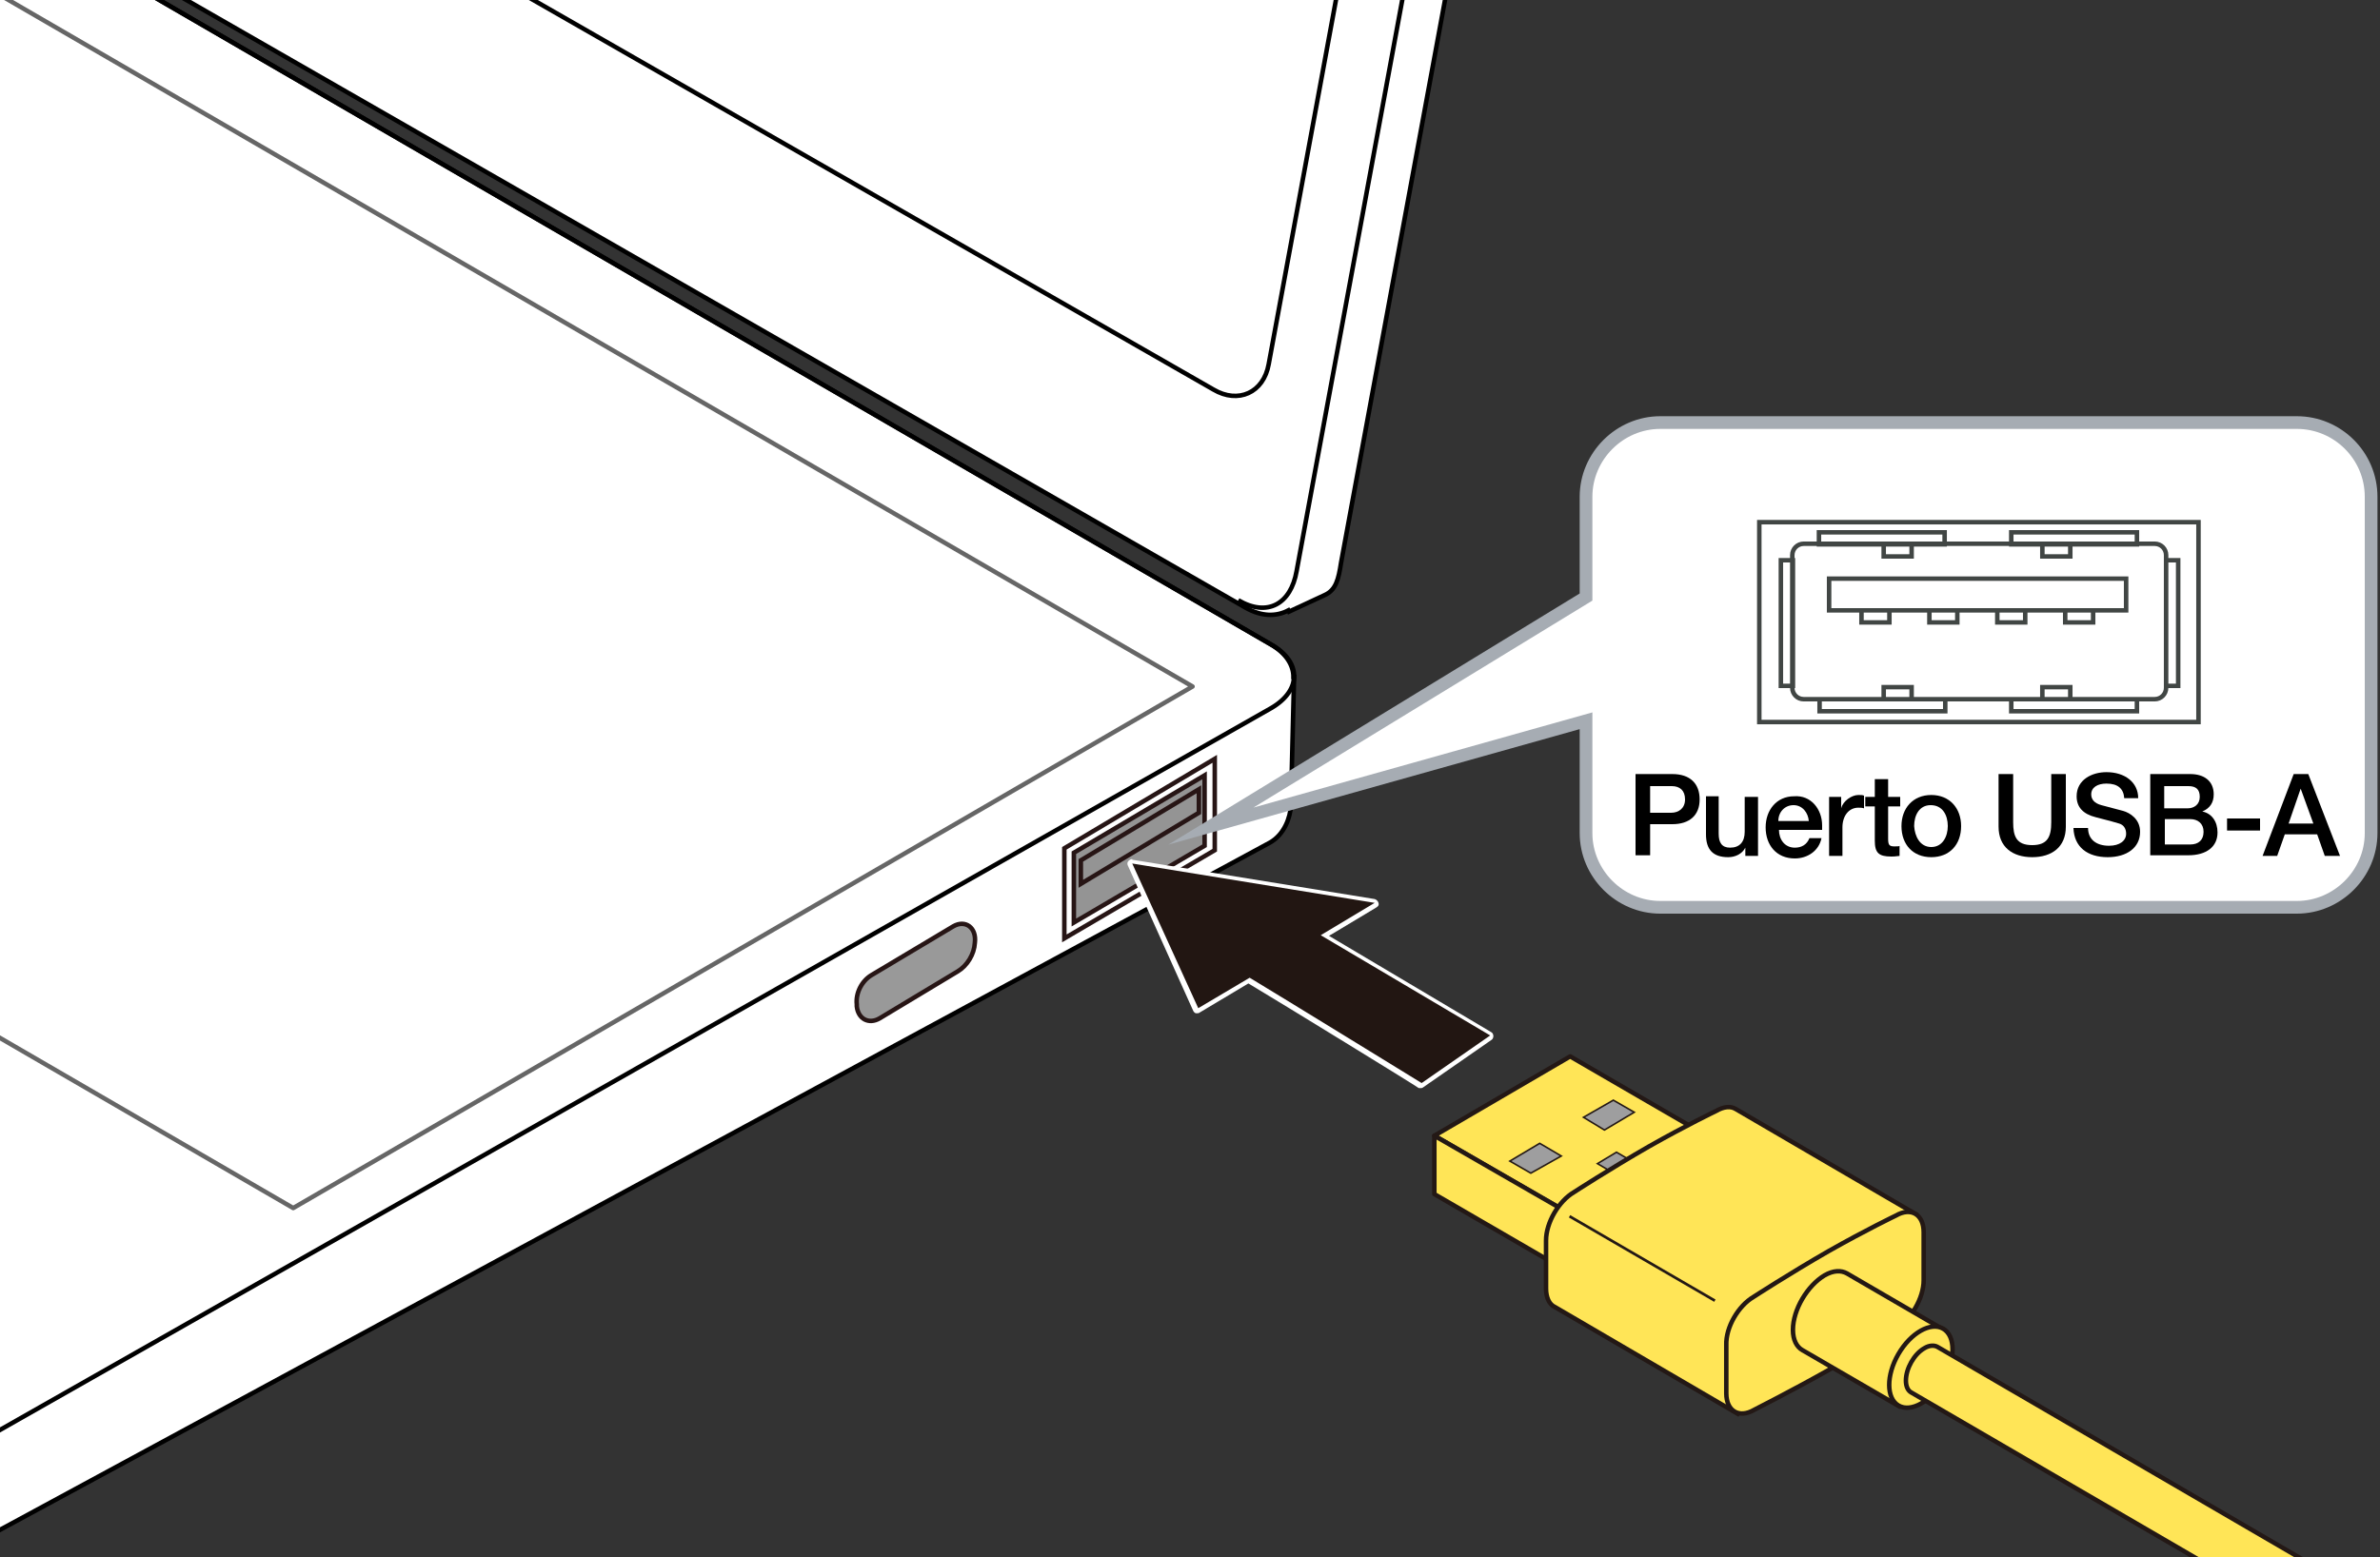 <?xml version="1.0" encoding="utf-8"?>
<!-- Generator: Adobe Illustrator 27.9.0, SVG Export Plug-In . SVG Version: 6.00 Build 0)  -->
<svg version="1.1" xmlns="http://www.w3.org/2000/svg" xmlns:xlink="http://www.w3.org/1999/xlink" x="0px" y="0px"
	 viewBox="0 0 375 245.4" style="enable-background:new 0 0 375 245.4;" xml:space="preserve">
<rect x="0" y="0" width="375" height="245.4" fill="#333333" stroke="none"/>
<style type="text/css">
	.st0{clip-path:url(#SVGID_00000025416734729289862420000003599710882710802361_);}
	.st1{fill:#FFFFFF;stroke:#000000;stroke-width:0.709;}
	.st2{fill:none;stroke:#000000;stroke-width:0.709;}
	.st3{fill:#FFFFFF;stroke:#666666;stroke-width:0.709;stroke-linejoin:round;}
	.st4{fill:#FFFFFF;}
	.st5{fill:#999999;stroke:#271515;stroke-width:0.709;stroke-miterlimit:10;}
	.st6{fill:#FFFFFF;stroke:#271515;stroke-width:0.709;stroke-miterlimit:10;}
	.st7{fill:#949494;stroke:#271515;stroke-width:0.709;stroke-miterlimit:10;}
	.st8{fill:none;stroke:#271515;stroke-width:0.709;stroke-miterlimit:10;}
	.st9{fill:#221612;}
	.st10{fill:#FFE557;stroke:#231815;stroke-width:0.709;stroke-linejoin:round;}
	.st11{fill:#9E9E9F;stroke:#231815;stroke-width:0.25;}
	.st12{fill:#FFE557;stroke:#231815;stroke-width:0.709;stroke-linejoin:round;stroke-miterlimit:4;}
	.st13{fill:none;stroke:#231815;stroke-width:0.425;stroke-miterlimit:10;}
	.st14{fill:none;stroke:#A6ACB3;stroke-width:2;stroke-miterlimit:10;}
	.st15{fill:none;stroke:#414644;stroke-width:0.709;}
</style>
<g id="レイヤー_1">
	<g>
		<g>
			<defs>
				<rect id="SVGID_1_" x="-11.5" y="-24.7" width="396.5" height="327.3"/>
			</defs>
			<clipPath id="SVGID_00000054967871764876525930000006463115012802841006_">
				<use xlink:href="#SVGID_1_"  style="overflow:visible;"/>
			</clipPath>
			<g style="clip-path:url(#SVGID_00000054967871764876525930000006463115012802841006_);">
				<g>
					<path class="st1" d="M200.3,101.6l-384.7-223.1c-4.8-2.8-12.5-2.8-17.3,0L-456.1,23c-2.1,1.2-3.1,2.8-3.4,4.4l-0.2,0V28
						c0,0,0,0,0,0.1V42c-0.1,1.9,1,3.9,3.6,5.3l384.7,223.1c4.8,2.8,11.7,1.5,17.3,0l254.2-137.6c2.3-1.3,3.2-4,3.3-5.8l0.5-20.3
						l-0.1,0C203.8,104.9,202.7,103,200.3,101.6z"/>
					<path class="st1" d="M261.7-233.6L-114-449.3c-2.3-1.4-4.6-1.5-6.4-0.7l-4,2.1l-1.3,0.8c-1.6,0.9-2.8,2.5-3.3,4.9L-186-134.1
						c-1,5.2,2,11.6,6.6,14.3L196.3,95.8c2.5,1.4,4.8,1.4,6.7,0.4l0.1,0.2l5.6-2.6c1.8-0.8,2.2-2.5,2.6-5.1l56.9-308.1
						C269.2-224.6,266.3-231,261.7-233.6z"/>
					<path class="st2" d="M-128.6-438.5c1-5.2,4.1-7,8.5-4.5l375.8,215.7c2.8,1.9,5.8,8.2,4.8,13.4L204.3,90
						c-0.9,5.2-4.6,7.3-9.2,4.6"/>
					<path class="st2" d="M-164.7-142.5c-4-2.3-6.6-7.9-5.7-12.4l49.6-268.7c0.8-4.5,4.7-6.3,8.8-4l355.8,203.9
						c4,2.3,6.6,7.9,5.7,12.4L199.9,57.4c-0.8,4.5-4.8,6.3-8.7,4L-164.7-142.5z"/>
					<path class="st2" d="M-71.4,256.1c4.8,2.8,12.5,2.8,17.3,0l254.4-144.5c4.8-2.8,4.8-7.3,0-10l-384.7-223.1
						c-4.8-2.8-12.5-2.8-17.3,0L-456.1,23c-4.8,2.8-4.8,7.3,0,10L-71.4,256.1z"/>
					<polygon class="st3" points="46.2,190.4 187.9,108.2 -174,-101.7 -315.7,-19.6 					"/>
					<path class="st1" d="M-196.2,164c4.3,2.5,11.4,2.5,15.7,0l70.8-40.6c4.3-2.5,4.3-6.6,0-9.1L-217,52.6c-4.3-2.5-11.4-2.5-15.7,0
						l-70.8,40.6c-4.3,2.5-4.3,6.6,0,9.1L-196.2,164z"/>
					<g>
						<g>
							<g>
								<polygon class="st4" points="-309,-20 -287.3,-32.6 -264.3,-19.2 -285.9,-6.6 								"/>
							</g>
							<polygon class="st4" points="-309.5,-19.2 -287.8,-31.7 -264.8,-18.4 -286.4,-5.8 							"/>
							<g>
								<polygon class="st4" points="-284.6,-34.1 -263,-46.7 -212.5,-17.4 -234.2,-4.8 								"/>
							</g>
							<polygon class="st4" points="-285.1,-33.3 -263.5,-45.9 -213,-16.6 -234.6,-4 							"/>
							<g>
								<polygon class="st4" points="-260.3,-48.2 -238.6,-60.8 -215.6,-47.4 -237.2,-34.8 								"/>
							</g>
							<polygon class="st4" points="-260.8,-47.4 -239.1,-60 -207.8,-41.9 -229.4,-29.4 							"/>
							<g>
								<polygon class="st4" points="-236,-62.4 -214.3,-74.9 -191.2,-61.5 -212.9,-49 								"/>
							</g>
							<polygon class="st4" points="-236.4,-61.6 -214.8,-74.1 -191.7,-60.7 -213.3,-48.2 							"/>
							<g>
								<polygon class="st4" points="-211.6,-76.5 -190,-89 -166.9,-75.7 -188.5,-63.1 								"/>
							</g>
							<polygon class="st4" points="-212.1,-75.7 -190.4,-88.2 -167.4,-74.8 -189,-62.3 							"/>
							<g>
								<polygon class="st4" points="-187.3,-90.6 -172.8,-99 -149.7,-85.6 -164.2,-77.2 								"/>
							</g>
							<polygon class="st4" points="-187.7,-89.8 -173.3,-98.2 -150.2,-84.8 -164.7,-76.4 							"/>
						</g>
						<g>
							<g>
								<polygon class="st4" points="-281.6,-4.1 -260,-16.7 -236.9,-3.3 -258.5,9.3 								"/>
							</g>
							<polygon class="st4" points="-282.1,-3.3 -260.4,-15.9 -237.4,-2.5 -259,10.1 							"/>
							<polygon class="st4" points="-225.8,-27.5 -204.1,-40 -181,-26.6 -202.7,-14.1 							"/>
							<g>
								<polygon class="st4" points="-208.6,-46.5 -186.9,-59 -163.8,-45.6 -185.5,-33.1 								"/>
							</g>
							<polygon class="st4" points="-209,-45.7 -187.4,-58.2 -164.3,-44.8 -186,-32.3 							"/>
							<g>
								<polygon class="st4" points="-184.2,-60.6 -162.6,-73.2 -139.5,-59.8 -161.1,-47.2 								"/>
							</g>
							<polygon class="st4" points="-184.7,-59.8 -163.1,-72.3 -140,-59 -161.6,-46.4 							"/>
							<g>
								<polygon class="st4" points="-159.9,-74.7 -145.4,-83.1 -122.3,-69.7 -136.8,-61.3 								"/>
							</g>
							<polygon class="st4" points="-160.4,-73.9 -145.9,-82.3 -122.8,-68.9 -137.3,-60.5 							"/>
						</g>
						<g>
							<g>
								<polygon class="st4" points="-254.2,11.8 -232.6,-0.8 -209.5,12.6 -231.1,25.2 								"/>
							</g>
							<polygon class="st4" points="-254.7,12.6 -233.1,0 -210,13.4 -231.6,26 							"/>
							<g>
								<polygon class="st4" points="-229.9,-2.3 -208.2,-14.9 -185.1,-1.5 -206.8,11 								"/>
							</g>
							<polygon class="st4" points="-230.3,-1.6 -208.7,-14.1 -185.6,-0.7 -207.3,11.9 							"/>
							<polygon class="st4" points="-198.4,-11.6 -176.8,-24.2 -153.7,-10.8 -175.3,1.8 							"/>
							<g>
								<polygon class="st4" points="-181.2,-30.6 -159.5,-43.1 -136.4,-29.8 -158.1,-17.2 								"/>
							</g>
							<polygon class="st4" points="-181.7,-29.8 -160,-42.3 -136.9,-28.9 -158.6,-16.4 							"/>
							<g>
								<polygon class="st4" points="-156.8,-44.7 -135.2,-57.3 -112.1,-43.9 -133.7,-31.3 								"/>
							</g>
							<polygon class="st4" points="-157.3,-43.9 -135.7,-56.5 -112.6,-43.1 -134.2,-30.5 							"/>
							<g>
								<polygon class="st4" points="-132.5,-58.8 -118,-67.2 -94.9,-53.8 -109.4,-45.4 								"/>
							</g>
							<polygon class="st4" points="-133,-58 -118.5,-66.4 -95.4,-53 -109.9,-44.6 							"/>
						</g>
						<g>
							<g>
								<polygon class="st4" points="-226.8,27.7 -205.2,15.1 -182.1,28.5 -203.7,41 								"/>
							</g>
							<polygon class="st4" points="-227.3,28.5 -205.7,15.9 -182.6,29.3 -204.2,41.9 							"/>
							<g>
								<polygon class="st4" points="-202.5,13.5 -180.8,1 -157.8,14.4 -179.4,26.9 								"/>
							</g>
							<polygon class="st4" points="-203,14.3 -181.3,1.8 -158.2,15.2 -179.9,27.7 							"/>
							<polygon class="st4" points="-171,4.3 -149.4,-8.3 -126.3,5.1 -147.9,17.7 							"/>
							<g>
								<polygon class="st4" points="-153.8,-14.7 -132.1,-27.3 -109.1,-13.9 -130.7,-1.3 								"/>
							</g>
							<polygon class="st4" points="-154.3,-13.9 -132.6,-26.5 -109.5,-13.1 -131.2,-0.5 							"/>
							<g>
								<polygon class="st4" points="-129.4,-28.8 -107.8,-41.4 -84.7,-28 -106.4,-15.4 								"/>
							</g>
							<polygon class="st4" points="-129.9,-28 -108.3,-40.6 -85.2,-27.2 -106.8,-14.6 							"/>
							<g>
								<polygon class="st4" points="-105.1,-43 -90.6,-51.3 -67.5,-37.9 -82,-29.6 								"/>
							</g>
							<polygon class="st4" points="-105.6,-42.1 -91.1,-50.5 -68,-37.1 -82.5,-28.8 							"/>
						</g>
						<g>
							<g>
								<polygon class="st4" points="-199.4,43.5 -177.8,31 -99.9,76.1 -121.6,88.7 								"/>
							</g>
							<polygon class="st4" points="-199.9,44.3 -178.3,31.8 -100.4,77 -122.1,89.5 							"/>
							<g>
								<polygon class="st4" points="-175.1,29.4 -153.5,16.9 -130.4,30.3 -152,42.8 								"/>
							</g>
							<polygon class="st4" points="-175.6,30.2 -153.9,17.7 -130.9,31.1 -152.5,43.6 							"/>
							<polygon class="st4" points="-143.6,20.2 -122,7.6 -98.9,21 -120.5,33.6 							"/>
							<g>
								<polygon class="st4" points="-126.4,1.2 -104.8,-11.4 -81.7,2 -103.3,14.6 								"/>
							</g>
							<polygon class="st4" points="-126.9,2 -105.3,-10.6 -82.2,2.8 -103.8,15.4 							"/>
							<g>
								<polygon class="st4" points="-102.1,-12.9 -80.4,-25.5 -57.3,-12.1 -79,0.4 								"/>
							</g>
							<polygon class="st4" points="-102.6,-12.1 -80.9,-24.7 -57.8,-11.3 -79.5,1.2 							"/>
							<g>
								<polygon class="st4" points="-77.7,-27.1 -63.3,-35.5 -40.2,-22.1 -54.6,-13.7 								"/>
							</g>
							<polygon class="st4" points="-78.2,-26.3 -63.7,-34.6 -40.6,-21.3 -55.1,-12.9 							"/>
						</g>
						<g>
							<g>
								<polygon class="st4" points="-147.7,45.3 -126.1,32.8 -103,46.1 -124.6,58.7 								"/>
							</g>
							<polygon class="st4" points="-148.2,46.1 -126.6,33.6 -103.5,46.9 -125.1,59.5 							"/>
							<polygon class="st4" points="-116.2,36.1 -94.6,23.5 -71.5,36.9 -93.1,49.4 							"/>
							<g>
								<polygon class="st4" points="-99,17.1 -77.4,4.5 -54.3,17.9 -75.9,30.5 								"/>
							</g>
							<polygon class="st4" points="-99.5,17.9 -77.9,5.3 -54.8,18.7 -76.4,31.3 							"/>
							<g>
								<polygon class="st4" points="-74.7,2.9 -53,-9.6 -29.9,3.8 -51.6,16.3 								"/>
							</g>
							<polygon class="st4" points="-75.1,3.7 -53.5,-8.8 -30.4,4.6 -52.1,17.1 							"/>
							<g>
								<polygon class="st4" points="-50.3,-11.2 -35.9,-19.6 -12.8,-6.2 -27.2,2.2 								"/>
							</g>
							<polygon class="st4" points="-50.8,-10.4 -36.4,-18.8 -13.3,-5.4 -27.7,3 							"/>
						</g>
						<g>
							<g>
								<polygon class="st4" points="-120.3,61.2 -98.7,48.6 -75.6,62 -97.2,74.6 								"/>
							</g>
							<polygon class="st4" points="-120.8,62 -99.2,49.4 -76.1,62.8 -97.7,75.4 							"/>
							<polygon class="st4" points="-88.8,51.9 -67.2,39.4 -44.1,52.8 -65.8,65.3 							"/>
							<g>
								<polygon class="st4" points="-71.6,32.9 -50,20.4 -26.9,33.8 -48.6,46.3 								"/>
							</g>
							<polygon class="st4" points="-72.1,33.7 -50.5,21.2 -27.4,34.6 -49,47.1 							"/>
							<g>
								<polygon class="st4" points="-47.3,18.8 -25.6,6.3 -2.6,19.7 -24.2,32.2 								"/>
							</g>
							<polygon class="st4" points="-47.8,19.6 -26.1,7.1 -3,20.5 -24.7,33 							"/>
							<g>
								<polygon class="st4" points="-22.9,4.7 -8.5,-3.7 14.6,9.7 0.2,18.1 								"/>
							</g>
							<polygon class="st4" points="-23.4,5.5 -9,-2.9 14.1,10.5 -0.3,18.9 							"/>
						</g>
						<g>
							<g>
								<polygon class="st4" points="-117.3,91.2 -95.6,78.6 -72.6,92 -94.2,104.6 								"/>
							</g>
							<polygon class="st4" points="-117.8,92 -96.1,79.4 -73,92.8 -94.7,105.4 							"/>
							<g>
								<polygon class="st4" points="-93,77.1 -71.3,64.5 -48.2,77.9 -69.9,90.5 								"/>
							</g>
							<polygon class="st4" points="-93.4,77.9 -71.8,65.3 -48.7,78.7 -70.4,91.3 							"/>
							<polygon class="st4" points="-61.5,67.8 -39.8,55.3 -16.7,68.7 -38.4,81.2 							"/>
							<g>
								<polygon class="st4" points="-44.3,48.8 -22.6,36.3 0.5,49.7 -21.2,62.2 								"/>
							</g>
							<polygon class="st4" points="-44.7,49.6 -23.1,37.1 0,50.5 -21.7,63 							"/>
							<g>
								<polygon class="st4" points="-19.9,34.7 1.7,22.1 24.8,35.5 3.2,48.1 								"/>
							</g>
							<polygon class="st4" points="-20.4,35.5 1.3,23 24.3,36.3 2.7,48.9 							"/>
							<g>
								<polygon class="st4" points="4.4,20.6 18.9,12.2 42,25.6 27.5,34 								"/>
							</g>
							<polygon class="st4" points="3.9,21.4 18.4,13 41.5,26.4 27,34.8 							"/>
						</g>
						<g>
							<g>
								<polygon class="st4" points="-89.9,107.1 -68.3,94.5 -45.2,107.9 -66.8,120.4 								"/>
							</g>
							<polygon class="st4" points="-90.4,107.9 -68.7,95.3 -45.7,108.7 -67.3,121.3 							"/>
							<g>
								<polygon class="st4" points="-65.5,93 -43.9,80.4 -20.8,93.8 -42.5,106.3 								"/>
							</g>
							<polygon class="st4" points="-66,93.8 -44.4,81.2 -21.3,94.6 -43,107.1 							"/>
							<polygon class="st4" points="-34.1,83.7 -12.4,71.2 10.6,84.5 -11,97.1 							"/>
							<g>
								<polygon class="st4" points="-16.9,64.7 4.8,52.2 27.9,65.5 6.2,78.1 								"/>
							</g>
							<polygon class="st4" points="-17.4,65.5 4.3,53 27.4,66.4 5.7,78.9 							"/>
							<g>
								<polygon class="st4" points="7.5,50.6 29.1,38 52.2,51.4 30.6,64 								"/>
							</g>
							<polygon class="st4" points="7,51.4 28.6,38.8 51.7,52.2 30.1,64.8 							"/>
							<g>
								<polygon class="st4" points="31.8,36.5 46.3,28.1 69.4,41.5 54.9,49.9 								"/>
							</g>
							<polygon class="st4" points="31.3,37.3 45.8,28.9 68.9,42.3 54.4,50.7 							"/>
						</g>
						<g>
							<g>
								<polygon class="st4" points="-38.2,108.8 -16.5,96.3 6.6,109.7 -15.1,122.2 								"/>
							</g>
							<polygon class="st4" points="-38.7,109.6 -17,97.1 6.1,110.5 -15.6,123 							"/>
							<polygon class="st4" points="-6.7,99.6 14.9,87 38,100.4 16.4,113 							"/>
							<g>
								<polygon class="st4" points="10.5,80.6 32.2,68 55.2,81.4 33.6,94 								"/>
							</g>
							<polygon class="st4" points="10,81.4 31.7,68.8 54.8,82.2 33.1,94.8 							"/>
							<g>
								<polygon class="st4" points="34.9,66.5 56.5,53.9 79.6,67.3 58,79.8 								"/>
							</g>
							<polygon class="st4" points="34.4,67.3 56,54.7 79.1,68.1 57.5,80.7 							"/>
							<g>
								<polygon class="st4" points="59.2,52.3 73.7,44 96.8,57.3 82.3,65.7 								"/>
							</g>
							<polygon class="st4" points="58.7,53.2 73.2,44.8 96.3,58.2 81.8,66.5 							"/>
						</g>
						<g>
							<polygon class="st4" points="-35.9,139.7 -14.2,127.2 9.1,140.5 -12.5,153 							"/>
							<polygon class="st4" points="-63.4,124.1 -41.7,111.5 -18.4,124.9 -40,137.4 							"/>
							<g>
								<polygon class="st4" points="62.2,82.3 83.9,69.8 107,83.2 85.3,95.7 								"/>
							</g>
							<polygon class="st4" points="61.8,83.2 83.4,70.6 106.5,84 84.8,96.5 							"/>
							<g>
								<polygon class="st4" points="86.6,68.2 101.1,59.9 124.1,73.2 109.7,81.6 								"/>
							</g>
							<polygon class="st4" points="86.1,69 100.6,60.6 123.7,74 109.2,82.4 							"/>
						</g>
						<g>
							<g>
								<polygon class="st4" points="-7.7,154.7 13.9,142.2 37,155.5 15.3,168.1 								"/>
							</g>
							<polygon class="st4" points="-8.2,155.5 13.4,143 36.5,156.4 14.9,168.9 							"/>
							<g>
								<polygon class="st4" points="16.6,140.6 38.2,128 61.3,141.4 39.7,154 								"/>
							</g>
							<polygon class="st4" points="-12.4,124.7 9.2,112.2 60.8,142.3 39.2,154.8 							"/>
							<polygon class="st4" points="19,114.4 40.6,101.8 86,127.4 64.3,140 							"/>
							<g>
								<polygon class="st4" points="89.7,98.2 111.3,85.7 134.4,99.1 112.7,111.6 								"/>
							</g>
							<polygon class="st4" points="89.2,99 110.8,86.5 133.9,99.9 112.2,112.4 							"/>
							<polygon class="st4" points="37.6,96.7 59.2,84.2 82.3,97.6 60.7,110.1 							"/>
							<polygon class="st4" points="65,112.6 86.6,100.1 109.7,113.5 88.1,126 							"/>
							<g>
								<polygon class="st4" points="114,84.1 128.4,75.7 151.5,89.1 137.1,97.5 								"/>
							</g>
							<polygon class="st4" points="113.5,84.9 128,76.5 151,89.9 136.6,98.3 							"/>
						</g>
					</g>
				</g>
				<path class="st5" d="M150.2,146l-12.9,7.7c-1.5,0.9-2.5,2.8-2.3,4.6l0,0.3c0.2,2,1.9,2.9,3.6,1.9l12.3-7.4
					c1.5-0.9,2.6-2.7,2.7-4.5l0,0C153.9,146.2,152.1,144.9,150.2,146z"/>
				<g>
					<polygon class="st6" points="191.4,119.6 167.7,133.7 167.7,147.9 191.4,134 					"/>
					<polygon class="st7" points="169.2,134.4 189.8,122.2 189.8,133.3 169.2,145.4 					"/>
					<polygon class="st8" points="188.9,124.4 170.3,135.6 170.3,139.3 188.9,128.1 					"/>
				</g>
			</g>
		</g>
		<g>
			<path class="st9" d="M223.8,171.2c-0.1,0-0.1,0-0.2-0.1c-0.2-0.1-22.1-13.6-26.9-16.5l-7.9,4.7c-0.1,0-0.1,0.1-0.2,0.1
				c0,0-0.1,0-0.1,0c-0.1,0-0.2-0.1-0.2-0.2L178,136.3c-0.1-0.1,0-0.3,0-0.4c0.1-0.1,0.2-0.1,0.3-0.1c0,0,0,0,0.1,0l38.2,6.2
				c0.1,0,0.3,0.1,0.3,0.3c0,0.1,0,0.3-0.2,0.4l-8,4.8l26.1,15.5c0.1,0.1,0.2,0.2,0.2,0.3c0,0.1-0.1,0.2-0.2,0.3l-10.8,7.5
				C223.9,171.1,223.9,171.2,223.8,171.2z"/>
			<path class="st4" d="M178.4,136.1l38.2,6.2l-8.5,5.1l26.7,15.8l-10.8,7.5c0,0-22.6-13.9-27.1-16.6l-8.1,4.8L178.4,136.1
				 M178.4,135.4c-0.2,0-0.4,0.1-0.6,0.3c-0.2,0.2-0.2,0.5-0.1,0.7l10.3,22.9c0.1,0.2,0.2,0.3,0.4,0.4c0.1,0,0.1,0,0.2,0
				c0.1,0,0.3,0,0.4-0.1l7.7-4.6c5.2,3.1,26.5,16.2,26.7,16.4c0.1,0.1,0.2,0.1,0.4,0.1c0.1,0,0.3,0,0.4-0.1l10.8-7.5
				c0.2-0.1,0.3-0.4,0.3-0.6c0-0.2-0.1-0.5-0.3-0.6l-25.6-15.2l7.5-4.5c0.3-0.2,0.4-0.4,0.3-0.7c-0.1-0.3-0.3-0.5-0.6-0.6l-38.2-6.2
				C178.4,135.4,178.4,135.4,178.4,135.4L178.4,135.4z"/>
		</g>
		<g id="編集モード_00000083056122962093358340000016164224867766958782_">
			<g>
				<g>
					<polyline class="st10" points="248.3,191.9 226,179 247.4,166.5 271.7,180.6 					"/>
					<polygon class="st11" points="241.2,184.9 237.9,183 242.6,180.2 246,182.2 					"/>
					<polygon class="st11" points="252.8,178.1 249.5,176.1 254.2,173.4 257.5,175.3 					"/>
					<polygon class="st11" points="253.4,184.4 251.7,183.4 254.7,181.6 256.4,182.6 					"/>
					<polygon class="st10" points="249.1,201.6 226,188.2 226,179 249.1,192.3 					"/>
				</g>
				<g>
					<path class="st10" d="M274.1,223l-29.1-17c-0.9-0.4-1.4-1.5-1.4-2.9l0-7.6c0-2.8,2-6.2,4.4-7.6c0,0,5.7-3.7,11.8-7.2
						c6-3.4,10.6-5.6,10.6-5.6c1.2-0.7,2.3-0.8,3.1-0.3l28.6,16.7"/>
					<path class="st10" d="M276.3,204.4c0,0,5.7-3.7,11.8-7.2c6-3.4,10.6-5.6,10.6-5.6c2.4-1.4,4.4-0.2,4.4,2.6l0,7.6
						c0,2.8-2,6.2-4.4,7.6c0,0-5.3,3.5-10.7,6.6c-5.5,3.1-11.6,6.2-11.6,6.2c-2.4,1.4-4.4,0.2-4.4-2.6l0-7.6
						C271.9,209.2,273.9,205.8,276.3,204.4z"/>
					<g>
						<path class="st10" d="M306.3,209.6l-15.3-8.9c-0.9-0.5-2.1-0.5-3.5,0.3c-2.7,1.6-5,5.4-5,8.6c0,1.6,0.6,2.7,1.5,3.2l15.5,9"/>
						
							<ellipse transform="matrix(0.502 -0.865 0.865 0.502 -35.651 369.044)" class="st12" cx="302.6" cy="215.5" rx="7" ry="4.1"/>
					</g>
					<path class="st10" d="M363,245.9l-57.7-33.6c-0.5-0.3-1.3-0.3-2.1,0.2c-1.6,0.9-2.9,3.2-2.9,5.1c0,0.9,0.3,1.6,0.9,1.9
						l57.9,33.7"/>
					<line class="st13" x1="270.2" y1="205" x2="247.3" y2="191.7"/>
				</g>
			</g>
		</g>
	</g>
</g>
<g id="編集モード">
	<path class="st4" d="M361.9,66.6H261.6c-6.4,0-11.7,5.3-11.7,11.7v15.8l-59.1,36.1l59.1-16.6v17.7c0,6.4,5.3,11.7,11.7,11.7h100.3
		c6.4,0,11.7-5.3,11.7-11.7V78.3C373.6,71.8,368.3,66.6,361.9,66.6"/>
	<path class="st14" d="M361.9,66.6H261.6c-6.4,0-11.7,5.3-11.7,11.7v15.8l-59.1,36.1l59.1-16.6v17.7c0,6.4,5.3,11.7,11.7,11.7h100.3
		c6.4,0,11.7-5.3,11.7-11.7V78.3C373.6,71.8,368.3,66.6,361.9,66.6z"/>
	<g>
		<path d="M263.5,122c2.8,0,4.3,1.5,4.3,4c0,2.5-1.6,3.9-4.3,3.9h-3.5v4.9h-2.3V122H263.5z M263.3,128.1c1.2,0,2.2-0.7,2.2-2.1
			c0-1.4-0.8-2.1-2.1-2.1h-3.4v4.2H263.3z"/>
		<path d="M270.8,125.6v5.8c0,1.4,0.5,2.2,1.8,2.2c1.5,0,2.3-0.9,2.3-2.5v-5.5h2.1v9.3h-2v-1.3h0c-0.5,1-1.6,1.5-2.7,1.5
			c-2.4,0-3.5-1.2-3.5-3.6v-6H270.8z"/>
		<path d="M287.1,130.1c0,0.2,0,0.5,0,0.7h-6.8c0,1.5,0.9,2.8,2.5,2.8c1.1,0,1.9-0.5,2.3-1.5h1.9c-0.4,2-2.2,3.2-4.2,3.2
			c-2.9,0-4.6-2.1-4.6-4.9c0-2.7,1.7-4.9,4.5-4.9C285.3,125.3,287.1,127.5,287.1,130.1z M285,129.4c-0.1-1.3-1-2.5-2.4-2.5
			c-1.4,0-2.4,1.1-2.4,2.5H285z"/>
		<path d="M293.7,125.4v2c-0.3-0.1-0.6-0.1-0.9-0.1c-1.5,0-2.5,1.3-2.5,3.1v4.5h-2.1v-9.3h1.9v1.8h0c0.3-1.2,1.7-2.1,2.7-2.1
			C293.4,125.3,293.4,125.3,293.7,125.4z"/>
		<path d="M297.5,122.8v2.8h1.9v1.5h-1.9v5.1c0,1,0.2,1.2,1,1.2c0.4,0,0.8,0,0.8-0.1v1.6c-0.8,0.1-1,0.1-1.3,0.1
			c-2,0-2.6-0.6-2.6-2.5v-5.4h-1.5v-1.5h1.5v-2.8H297.5z"/>
		<path d="M309,130.2c0,2.9-1.8,4.9-4.7,4.9s-4.7-2-4.7-4.9c0-2.8,1.8-4.9,4.7-4.9S309,127.4,309,130.2z M304.3,133.5
			c1.8,0,2.6-1.7,2.6-3.3c0-1.7-0.8-3.3-2.7-3.3c-1.8,0-2.6,1.6-2.6,3.3C301.7,131.8,302.5,133.5,304.3,133.5z"/>
		<path d="M317.2,122v7.6c0,2.2,0.5,3.6,3,3.6c2.4,0,3-1.3,3-3.6V122h2.3v8.3c0,3.2-2.2,4.8-5.3,4.8c-3.1,0-5.3-1.6-5.3-4.8V122
			H317.2z"/>
		<path d="M336.9,125.8h-2.2v0c-0.1-1.5-1-2.3-2.8-2.3c-1.4,0-2.4,0.6-2.4,1.7c0,0.8,0.5,1.4,1.6,1.7l3.4,0.9
			c1.1,0.3,2.7,1.3,2.7,3.3c0,2.5-2.1,4-5.1,4c-3.2,0-5.3-1.6-5.4-4.6h2.3c0,1.8,1.3,2.8,3.3,2.8c1.7,0,2.7-0.8,2.7-1.9
			c0-0.8-0.4-1.4-1.1-1.6c-0.7-0.2-1.3-0.4-3.7-1c-2-0.5-3-1.6-3-3.3c0-2.6,2.4-3.8,4.7-3.8C334.8,121.7,336.9,123.3,336.9,125.8z"
			/>
		<path d="M345.1,122c2.2,0,3.7,1.1,3.7,3.2c0,1.3-0.6,2.2-1.8,2.7v0c1.5,0.3,2.4,1.6,2.4,3.3c0,2.3-1.8,3.6-4.6,3.6h-6V122H345.1z
			 M344.7,127.4c1,0,1.9-0.6,1.9-1.8c0-1.2-0.6-1.7-1.8-1.7H341v3.5H344.7z M345.1,133.1c1.3,0,2.1-0.7,2.1-2c0-1.3-0.9-2-2.1-2h-4
			v4H345.1z"/>
		<path d="M356.1,129v1.9h-5.2V129H356.1z"/>
		<path d="M363.7,122l5,12.9h-2.4l-1.2-3.4h-5.1l-1.2,3.4h-2.3l4.9-12.9H363.7z M362.5,124.3l-1.9,5.5h3.9L362.5,124.3L362.5,124.3z
			"/>
	</g>
	<path class="st15" d="M288.2,96.2v-5H335v5H288.2z M288.2,96.2 M321.8,110.2v-1.9h4.4v1.9H321.8z M321.8,110.2 M296.8,110.2v-1.9
		h4.4v1.9H296.8z M296.8,110.2 M316.9,112.1v-1.9h19.8v1.9H316.9z M316.9,112.1 M286.7,112.1v-1.9h19.8v1.9H286.7z M286.7,112.1
		 M326.2,87.7v-1.9h-4.4v1.9H326.2z M326.2,87.7 M329.8,98.1v-1.9h-4.4v1.9H329.8z M329.8,98.1 M319.1,98.1v-1.9h-4.4v1.9H319.1z
		 M319.1,98.1 M308.4,98.1v-1.9H304v1.9H308.4z M308.4,98.1 M297.7,98.1v-1.9h-4.4v1.9H297.7z M297.7,98.1 M301.2,87.7v-1.9h-4.4
		v1.9H301.2z M301.2,87.7 M336.7,85.8v-1.9h-19.8v1.9H336.7z M336.7,85.8 M343.2,108.1V88.3h-1.9v19.8H343.2z M343.2,108.1
		 M282.5,108.1V88.3h-1.9v19.8H282.5z M282.5,108.1 M306.4,85.8v-1.9h-19.8v1.9H306.4z M306.4,85.8 M341.3,108.4
		c0,1-0.8,1.8-1.8,1.8h-55.3c-1,0-1.8-0.8-1.8-1.8V87.5c0-1,0.8-1.8,1.8-1.8h55.3c1,0,1.8,0.8,1.8,1.8V108.4z"/>
	<path class="st15" d="M277.2,113.7V82.3h69.2v31.5H277.2z M277.2,113.7"/>
	<g>
	</g>
	<g>
	</g>
	<g>
	</g>
	<g>
	</g>
	<g>
	</g>
	<g>
	</g>
</g>
</svg>

